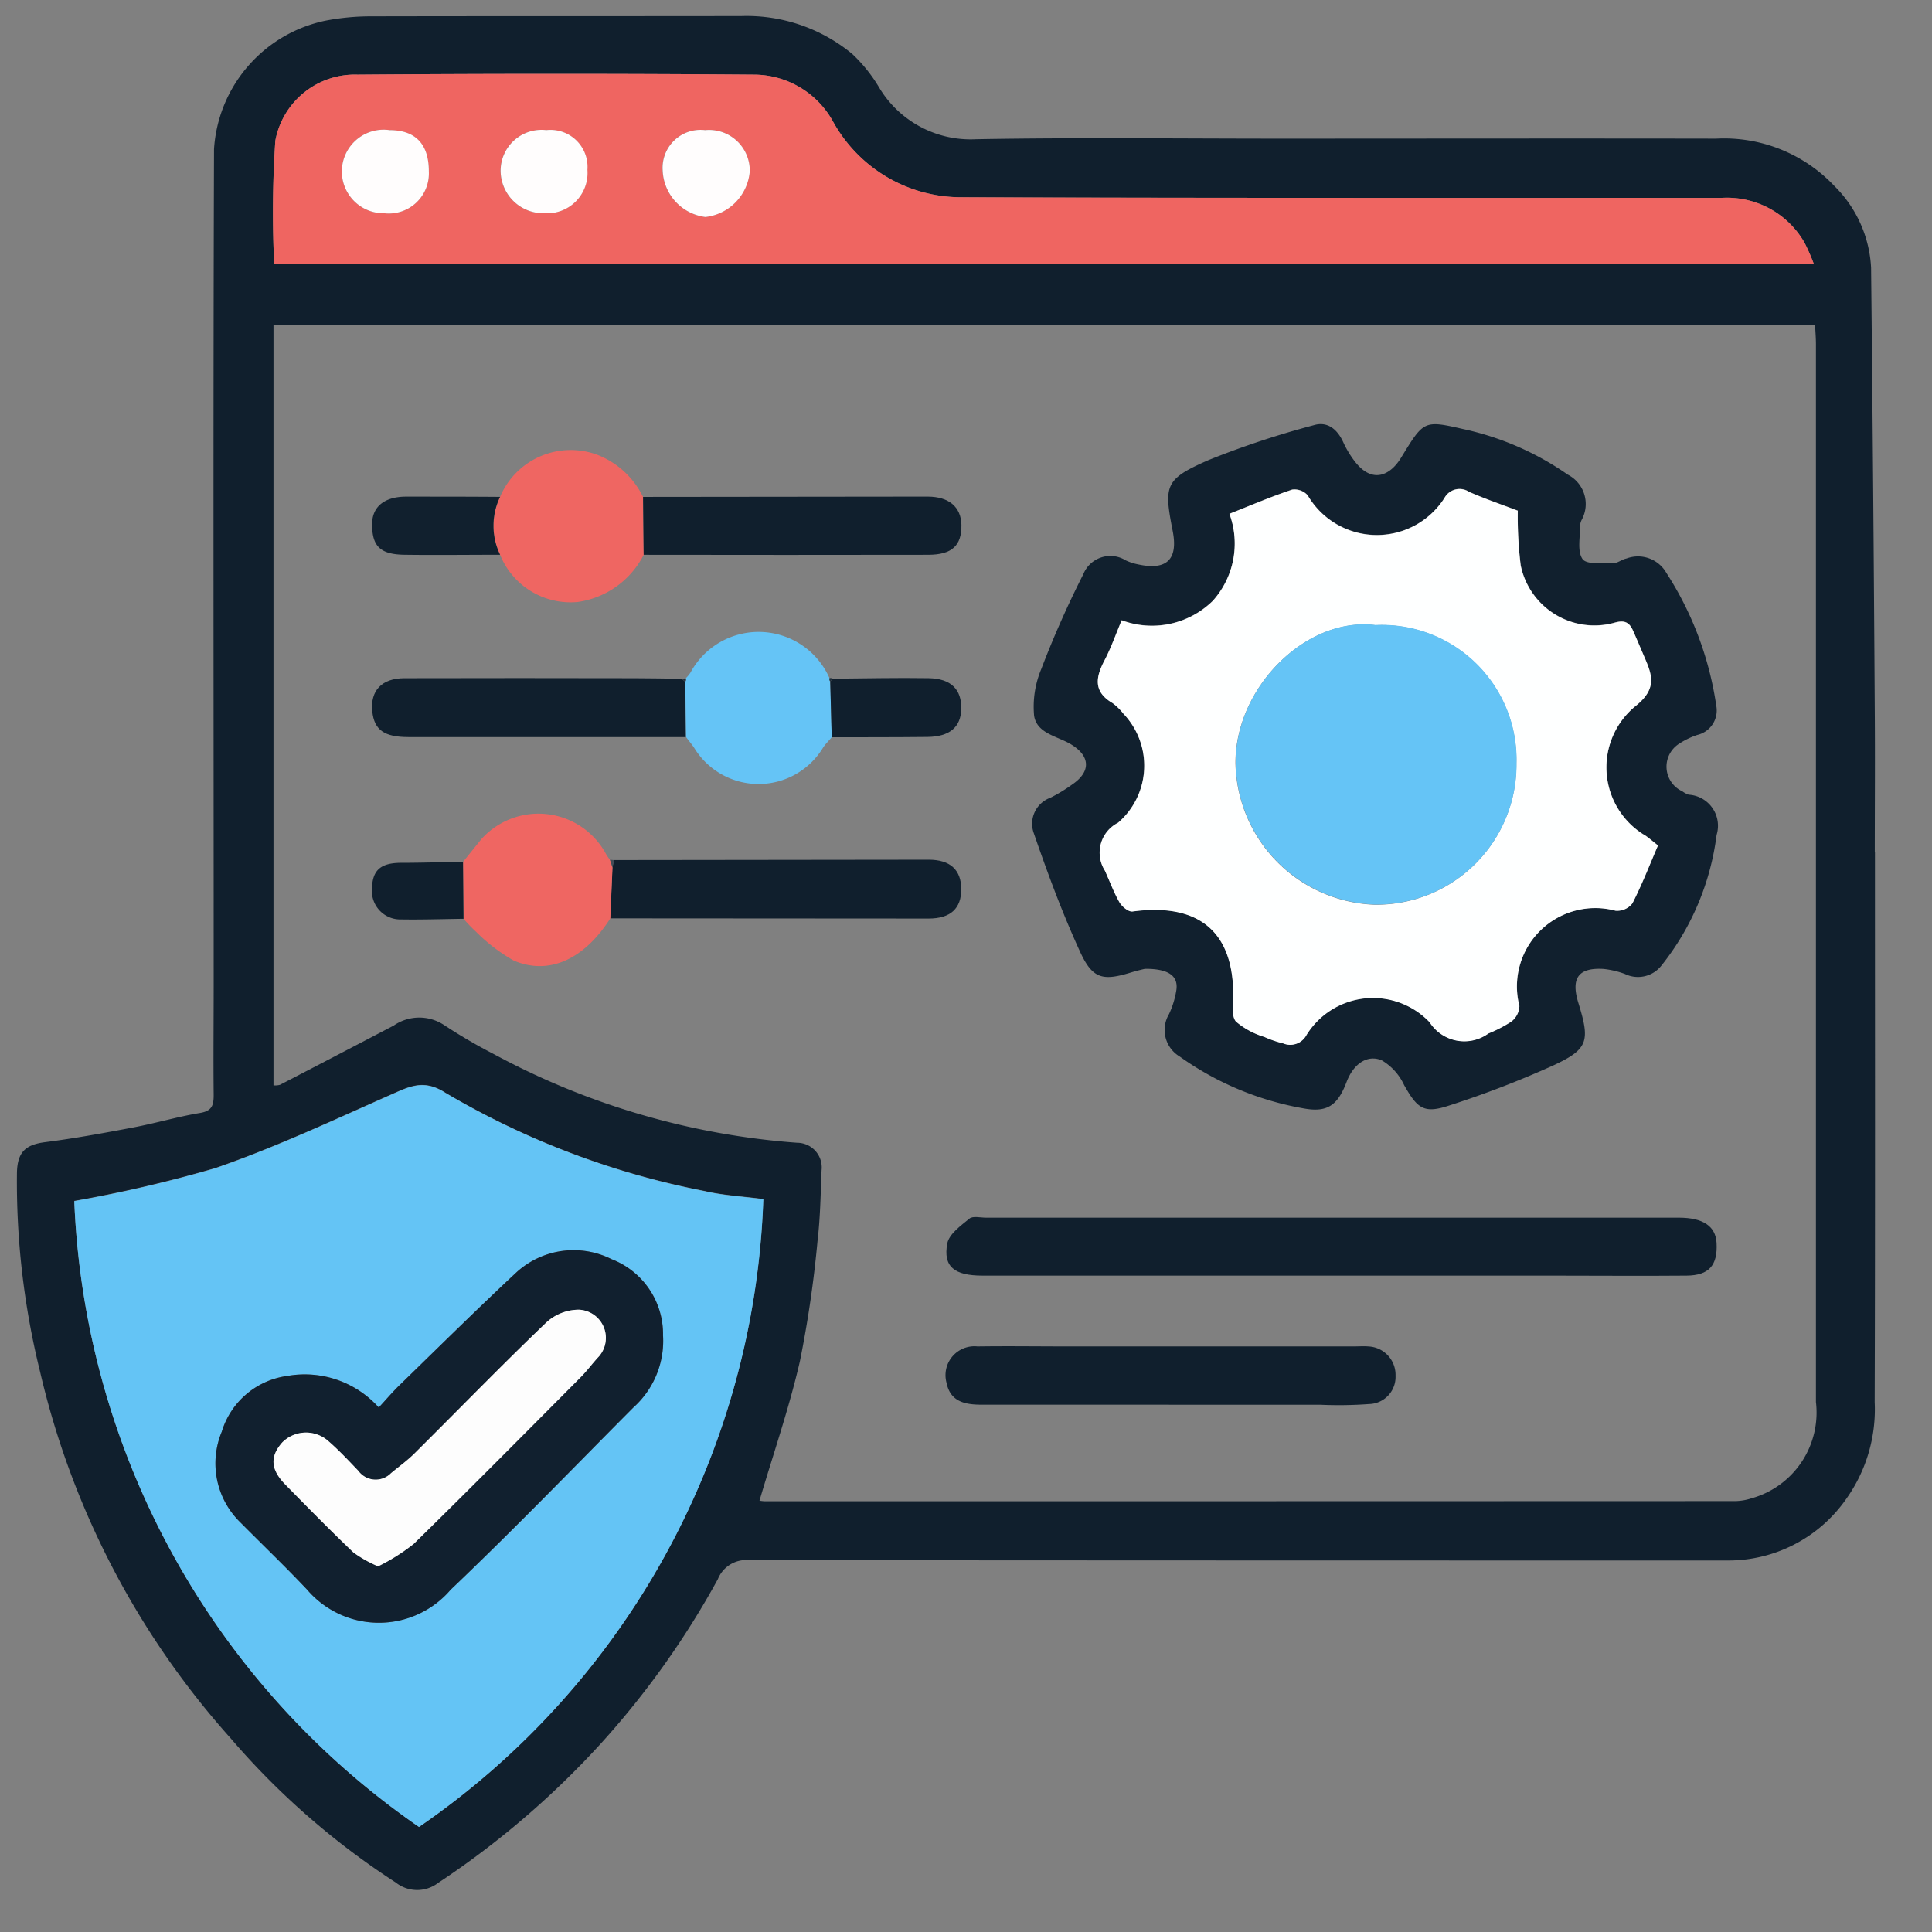 <svg xmlns="http://www.w3.org/2000/svg" xmlns:xlink="http://www.w3.org/1999/xlink" width="57" height="57" viewBox="0 0 57 57"><rect x="0" y="0" width="57" height="57" fill="#808080" stroke="none"/><defs><clipPath id="clip-path"><rect id="Rectangle_58022" data-name="Rectangle 58022" width="54.821" height="55.287" fill="none"></rect></clipPath></defs><g id="Group_144571" data-name="Group 144571" transform="translate(-475 -2277)"><rect id="Rectangle_57837" data-name="Rectangle 57837" width="57" height="57" transform="translate(475 2277)" fill="#fff" opacity="0"></rect><g id="Group_144659" data-name="Group 144659" transform="translate(475.5 2277.474)"><g id="Group_144658" data-name="Group 144658" clip-path="url(#clip-path)"><path id="Path_90160" data-name="Path 90160" d="M54.817,24.676c0,5.4.009,10.807-.008,16.211a4.556,4.556,0,0,1-.844,2.868,4.235,4.235,0,0,1-3.509,1.81q-1.81,0-3.62,0-12.615,0-25.23-.009a.9.9,0,0,0-.927.56,25.273,25.273,0,0,1-3.441,4.838,25.664,25.664,0,0,1-4.812,4.124,1.015,1.015,0,0,1-1.25-.012A22.57,22.57,0,0,1,6.3,50.805,24.544,24.544,0,0,1,.678,39.978,23.335,23.335,0,0,1,0,34.123c.014-.608.253-.826.833-.9.876-.112,1.748-.272,2.616-.437.655-.125,1.3-.316,1.955-.425.35-.058.4-.227.4-.526-.012-1.077,0-2.154,0-3.231,0-8.226-.017-16.452.01-24.678A4.141,4.141,0,0,1,9.091.138,7.112,7.112,0,0,1,10.458.008C14.1,0,17.735.006,21.374,0a4.891,4.891,0,0,1,3.268,1.116,4.5,4.5,0,0,1,.786.976A3.143,3.143,0,0,0,28.3,3.633c2.988-.053,5.978-.017,8.966-.017,4.289,0,8.577-.008,12.866,0a4.472,4.472,0,0,1,3.485,1.394,3.65,3.65,0,0,1,1.086,2.417q.069,6.561.109,13.122c.01,1.374,0,2.748,0,4.122M21.905,43.8a1.367,1.367,0,0,0,.162.018q14.314,0,28.627-.005a1.648,1.648,0,0,0,.475-.08,2.627,2.627,0,0,0,1.907-2.842q0-15.6,0-31.2c0-.2-.017-.39-.025-.575H7.569V31.548a.587.587,0,0,0,.19-.016q1.681-.871,3.359-1.75a1.325,1.325,0,0,1,1.481-.016,15.738,15.738,0,0,0,1.445.846,22.253,22.253,0,0,0,8.974,2.629.728.728,0,0,1,.721.812c-.028.7-.038,1.4-.12,2.091a33.394,33.394,0,0,1-.52,3.546c-.317,1.379-.783,2.724-1.193,4.113M1.692,34.963a23.6,23.6,0,0,0,10.17,18.464A23.453,23.453,0,0,0,22.019,34.9c-.63-.083-1.194-.11-1.735-.238a24.025,24.025,0,0,1-7.647-2.9c-.63-.407-1.049-.188-1.6.055-1.711.758-3.413,1.557-5.178,2.167a39.229,39.229,0,0,1-4.169.972M53.013,7.317a6.029,6.029,0,0,0-.275-.63A2.635,2.635,0,0,0,50.3,5.363c-7.5,0-15,.008-22.5-.018a4.317,4.317,0,0,1-3.735-2.252A2.67,2.67,0,0,0,21.74,1.728q-5.847-.046-11.694,0A2.386,2.386,0,0,0,7.623,3.678,31.752,31.752,0,0,0,7.59,7.317Z" transform="translate(0 0)" fill="#101f2d"></path><path id="Path_90161" data-name="Path 90161" d="M11.37,215.384a39.256,39.256,0,0,0,4.169-.972c1.765-.61,3.467-1.409,5.178-2.167.549-.243.968-.462,1.6-.055a24.028,24.028,0,0,0,7.647,2.9c.54.128,1.1.155,1.735.238A23.453,23.453,0,0,1,21.54,233.848a23.6,23.6,0,0,1-10.17-18.464m8.983,6.088a2.932,2.932,0,0,0-2.705-.929,2.345,2.345,0,0,0-1.926,1.643,2.428,2.428,0,0,0,.521,2.649c.666.672,1.35,1.327,2,2.015a2.785,2.785,0,0,0,4.23,0c1.841-1.753,3.608-3.582,5.4-5.385a2.636,2.636,0,0,0,.867-2.117,2.37,2.37,0,0,0-1.519-2.252,2.5,2.5,0,0,0-2.817.4c-1.164,1.087-2.3,2.208-3.438,3.319-.211.206-.4.431-.612.657" transform="translate(-9.678 -180.421)" fill="#64c4f5"></path><path id="Path_90162" data-name="Path 90162" d="M96.209,17.067H50.786a31.749,31.749,0,0,1,.033-3.639,2.386,2.386,0,0,1,2.423-1.951q5.847-.046,11.694,0a2.67,2.67,0,0,1,2.327,1.365A4.317,4.317,0,0,0,71,15.095c7.5.025,15,.016,22.5.018a2.635,2.635,0,0,1,2.438,1.325,6.03,6.03,0,0,1,.275.63M63.492,13.114a1.121,1.121,0,0,0-1.249,1.191,1.441,1.441,0,0,0,1.263,1.371,1.478,1.478,0,0,0,1.309-1.346,1.2,1.2,0,0,0-1.324-1.216m-9.3,0a1.233,1.233,0,1,0-.152,2.453,1.182,1.182,0,0,0,1.308-1.231c0-.8-.388-1.217-1.157-1.222m4.62,0a1.207,1.207,0,0,0-1.348,1.193,1.261,1.261,0,0,0,1.3,1.259,1.191,1.191,0,0,0,1.261-1.281,1.093,1.093,0,0,0-1.216-1.171" transform="translate(-43.196 -9.749)" fill="#ef6561"></path><path id="Path_90163" data-name="Path 90163" d="M204.594,96.948c-.032.008-.225.05-.413.108-.831.256-1.137.2-1.505-.6-.524-1.141-.963-2.325-1.372-3.513a.815.815,0,0,1,.492-1.04,4.613,4.613,0,0,0,.646-.393c.548-.372.537-.829-.027-1.176-.4-.248-1.019-.318-1.1-.853a2.882,2.882,0,0,1,.213-1.379,29.279,29.279,0,0,1,1.239-2.794.86.86,0,0,1,1.253-.408,1.553,1.553,0,0,0,.359.117c.848.187,1.19-.143,1.025-.985-.265-1.353-.232-1.528,1.064-2.094a26.528,26.528,0,0,1,3.1-1.027c.4-.12.691.117.867.5a2.893,2.893,0,0,0,.366.6c.516.64,1.031.363,1.334-.129.676-1.1.666-1.126,1.833-.858a8.537,8.537,0,0,1,3.092,1.346.974.974,0,0,1,.415,1.326.466.466,0,0,0-.05.157c.006.344-.094.764.069,1.005.116.171.589.119.9.128.132,0,.262-.116.4-.142a.963.963,0,0,1,1.172.42,9.809,9.809,0,0,1,1.475,3.922.741.741,0,0,1-.563.865,2.36,2.36,0,0,0-.538.262.8.8,0,0,0,.1,1.4.7.7,0,0,0,.187.1A.918.918,0,0,1,221.451,93a7.726,7.726,0,0,1-1.625,3.851.879.879,0,0,1-1.082.25,2.613,2.613,0,0,0-.625-.147c-.745-.046-.972.269-.747,1,.348,1.127.3,1.365-.745,1.849a29.088,29.088,0,0,1-3.057,1.177c-.75.251-.943.1-1.338-.6a1.656,1.656,0,0,0-.657-.729c-.441-.185-.842.117-1.039.633-.265.7-.575.915-1.28.782a8.942,8.942,0,0,1-3.645-1.528.913.913,0,0,1-.315-1.253,2.607,2.607,0,0,0,.21-.67c.083-.432-.188-.667-.91-.665m-.7-10.28c-.176.414-.312.806-.5,1.169-.263.5-.344.931.236,1.268a1.663,1.663,0,0,1,.317.311,2.221,2.221,0,0,1-.157,3.219.988.988,0,0,0-.388,1.413c.143.312.259.638.429.933.074.127.267.287.385.272,1.94-.26,2.968.579,2.973,2.446,0,.272-.063.626.078.8a2.31,2.31,0,0,0,.836.453,3.245,3.245,0,0,0,.559.192.541.541,0,0,0,.686-.244,2.307,2.307,0,0,1,3.635-.379,1.213,1.213,0,0,0,1.736.33,3.964,3.964,0,0,0,.673-.349.609.609,0,0,0,.24-.46,2.313,2.313,0,0,1,2.834-2.812.57.57,0,0,0,.5-.217c.286-.56.514-1.149.754-1.708-.161-.128-.256-.21-.358-.283a2.336,2.336,0,0,1-.283-3.847c.6-.486.479-.875.253-1.4-.115-.265-.227-.532-.344-.8-.108-.244-.239-.33-.547-.243a2.219,2.219,0,0,1-2.771-1.691,11.768,11.768,0,0,1-.086-1.613c-.442-.168-.949-.34-1.438-.556a.507.507,0,0,0-.725.181,2.364,2.364,0,0,1-4.035-.078.521.521,0,0,0-.46-.168c-.638.216-1.26.481-1.849.713a2.533,2.533,0,0,1-.491,2.568,2.558,2.558,0,0,1-2.688.573" transform="translate(-171.306 -68.841)" fill="#11202e"></path><path id="Path_90164" data-name="Path 90164" d="M195.584,239.814q-5.123,0-10.247,0c-.834,0-1.167-.265-1.041-.946.052-.28.4-.528.653-.736.1-.084.323-.028.49-.028h20.438c.718,0,1.089.251,1.116.745.036.66-.221.959-.885.965-1.336.012-2.673,0-4.009,0h-6.516" transform="translate(-156.849 -202.653)" fill="#101f2d"></path><path id="Path_90165" data-name="Path 90165" d="M190.711,265.432H185.2c-.484,0-.938-.072-1.052-.652a.853.853,0,0,1,.915-1.067c.891-.013,1.782,0,2.673,0h8.41c.149,0,.3-.011.445,0a.839.839,0,0,1,.806.865.8.8,0,0,1-.783.835,12.109,12.109,0,0,1-1.446.02h-4.456" transform="translate(-156.724 -224.463)" fill="#101f2d"></path><path id="Path_90166" data-name="Path 90166" d="M117.746,167.273q4.642-.007,9.285-.011c.639,0,.958.306.959.87s-.31.865-.958.866q-4.7,0-9.4-.006l.065-1.5.046-.219" transform="translate(-100.13 -142.372)" fill="#101f2d"></path><path id="Path_90167" data-name="Path 90167" d="M79.661,132.969q-4.093,0-8.186,0c-.725,0-1.014-.216-1.07-.757-.064-.612.279-.979.947-.98q3.4-.008,6.794,0c.464,0,.927.011,1.391.016l.1.09q.011.818.021,1.636" transform="translate(-59.921 -111.697)" fill="#101f2d"></path><path id="Path_90168" data-name="Path 90168" d="M92.865,159.706l-.065,1.5c-.762,1.2-1.8,1.691-2.849,1.245a5.158,5.158,0,0,1-1.114-.852,4.205,4.205,0,0,1-.365-.381q-.008-.84-.015-1.681.268-.333.536-.666a2.264,2.264,0,0,1,3.676.428,1.362,1.362,0,0,0,.119.176l.076.23" transform="translate(-75.294 -134.585)" fill="#ef6662"></path><path id="Path_90169" data-name="Path 90169" d="M132.529,125.215q-.011-.818-.021-1.636a.124.124,0,0,0,.014-.1.972.972,0,0,0,.139-.168,2.284,2.284,0,0,1,4.1.165.139.139,0,0,0,.023.1l.044,1.644c-.083.1-.175.189-.248.293a2.224,2.224,0,0,1-3.819.006c-.073-.105-.154-.2-.232-.306" transform="translate(-112.789 -103.943)" fill="#65c4f6"></path><path id="Path_90170" data-name="Path 90170" d="M94.672,87.537A2.263,2.263,0,0,1,97.549,86.3a2.518,2.518,0,0,1,1.341,1.24q.009.854.018,1.709a2.592,2.592,0,0,1-1.943,1.39,2.241,2.241,0,0,1-2.292-1.391,1.97,1.97,0,0,1,0-1.71" transform="translate(-80.418 -73.353)" fill="#ef6662"></path><path id="Path_90171" data-name="Path 90171" d="M124.149,96.986q-.009-.854-.018-1.709,4.2-.005,8.393-.009c.632,0,.987.306,1,.832.01.612-.276.883-.977.885q-4.2.007-8.393,0" transform="translate(-105.659 -81.091)" fill="#101f2d"></path><path id="Path_90172" data-name="Path 90172" d="M161.283,132.984l-.044-1.644.077-.086c.942-.007,1.884-.03,2.825-.015.664.011.978.334.964.911-.013.534-.343.816-1,.823-.942.01-1.884.008-2.827.01" transform="translate(-137.245 -111.705)" fill="#101f2d"></path><path id="Path_90173" data-name="Path 90173" d="M74.2,95.269a1.97,1.97,0,0,0,0,1.71c-.942,0-1.884.013-2.825,0-.714-.011-.954-.255-.95-.906,0-.511.364-.808,1-.809.923,0,1.846,0,2.77.007" transform="translate(-59.946 -81.086)" fill="#11202e"></path><path id="Path_90174" data-name="Path 90174" d="M73.1,167.678q.007.841.015,1.681c-.612.008-1.224.029-1.836.019a.839.839,0,0,1-.863-.922c.013-.533.259-.744.85-.748.611,0,1.223-.02,1.834-.031" transform="translate(-59.94 -142.726)" fill="#101f2d"></path><path id="Path_90175" data-name="Path 90175" d="M117.641,167.493l-.076-.23.121.011-.046.219" transform="translate(-100.07 -142.372)" fill="#424c57"></path><path id="Path_90176" data-name="Path 90176" d="M131.935,131.294a.125.125,0,0,1-.014.1l-.1-.09.117-.008" transform="translate(-112.202 -111.756)" fill="#202e3b"></path><path id="Path_90177" data-name="Path 90177" d="M161.175,131.265l-.077.086a.139.139,0,0,1-.023-.1.131.131,0,0,1,.1.014" transform="translate(-137.104 -111.716)" fill="#202e3b"></path><path id="Path_90178" data-name="Path 90178" d="M44.237,249.37c.21-.226.4-.452.612-.657,1.142-1.111,2.274-2.232,3.438-3.319a2.5,2.5,0,0,1,2.817-.4,2.37,2.37,0,0,1,1.519,2.252,2.635,2.635,0,0,1-.867,2.117c-1.793,1.8-3.56,3.632-5.4,5.385a2.785,2.785,0,0,1-4.23,0c-.649-.688-1.333-1.343-2-2.015a2.427,2.427,0,0,1-.521-2.649,2.346,2.346,0,0,1,1.926-1.643,2.932,2.932,0,0,1,2.705.929m-.018,4.687a5.8,5.8,0,0,0,1.044-.657c1.658-1.624,3.291-3.274,4.928-4.919.193-.194.356-.419.544-.619a.833.833,0,0,0-.59-1.376,1.426,1.426,0,0,0-1.006.417c-1.3,1.246-2.554,2.539-3.831,3.808-.219.217-.472.4-.711.6a.634.634,0,0,1-.965-.074c-.3-.307-.589-.621-.912-.9a.99.99,0,0,0-1.33.065c-.368.415-.348.8.092,1.244.662.676,1.327,1.352,2.011,2.005a3.7,3.7,0,0,0,.726.407" transform="translate(-33.562 -208.319)" fill="#11202f"></path><path id="Path_90179" data-name="Path 90179" d="M129.245,22.524a1.2,1.2,0,0,1,1.324,1.216,1.478,1.478,0,0,1-1.309,1.346A1.441,1.441,0,0,1,128,23.714a1.12,1.12,0,0,1,1.249-1.191" transform="translate(-108.949 -19.158)" fill="#fffdfd"></path><path id="Path_90180" data-name="Path 90180" d="M65.834,22.614c.768,0,1.159.417,1.157,1.222a1.182,1.182,0,0,1-1.308,1.231,1.233,1.233,0,1,1,.152-2.453" transform="translate(-54.839 -19.249)" fill="#fffdfd"></path><path id="Path_90181" data-name="Path 90181" d="M97.219,22.614a1.093,1.093,0,0,1,1.216,1.171,1.191,1.191,0,0,1-1.261,1.281,1.261,1.261,0,0,1-1.3-1.259,1.207,1.207,0,0,1,1.348-1.193" transform="translate(-81.604 -19.249)" fill="#fffdfd"></path><path id="Path_90182" data-name="Path 90182" d="M214.992,97.653a2.559,2.559,0,0,0,2.688-.573,2.533,2.533,0,0,0,.491-2.568c.59-.233,1.211-.5,1.849-.713a.521.521,0,0,1,.46.168,2.364,2.364,0,0,0,4.035.078.507.507,0,0,1,.725-.181c.488.215,1,.387,1.438.556a11.772,11.772,0,0,0,.086,1.612,2.219,2.219,0,0,0,2.771,1.692c.308-.087.439,0,.547.243.117.264.229.531.344.8.226.52.348.91-.253,1.4a2.336,2.336,0,0,0,.283,3.847c.1.072.2.155.358.283-.24.559-.468,1.148-.754,1.708a.57.57,0,0,1-.5.217,2.312,2.312,0,0,0-2.834,2.812.609.609,0,0,1-.24.46,3.964,3.964,0,0,1-.673.349,1.212,1.212,0,0,1-1.735-.33,2.307,2.307,0,0,0-3.635.379.541.541,0,0,1-.686.244,3.242,3.242,0,0,1-.559-.192,2.311,2.311,0,0,1-.836-.453c-.142-.171-.078-.525-.078-.8-.006-1.867-1.033-2.706-2.973-2.446-.118.016-.312-.144-.385-.272-.171-.3-.287-.621-.429-.933a.988.988,0,0,1,.388-1.413,2.221,2.221,0,0,0,.157-3.219,1.668,1.668,0,0,0-.317-.311c-.58-.337-.5-.768-.236-1.268.191-.363.327-.755.5-1.169m7.488.138c-2.04-.256-4.136,1.83-4.129,4.071a4.264,4.264,0,0,0,4.088,4.175,4.128,4.128,0,0,0,4.2-4.168,3.974,3.974,0,0,0-4.163-4.078" transform="translate(-182.399 -79.826)" fill="#feffff"></path><path id="Path_90183" data-name="Path 90183" d="M53.951,264.02a3.693,3.693,0,0,1-.726-.407c-.684-.654-1.349-1.329-2.011-2.005-.44-.449-.46-.829-.092-1.244a.99.99,0,0,1,1.33-.065c.324.276.616.59.912.9a.634.634,0,0,0,.965.074c.24-.2.493-.379.711-.6,1.277-1.269,2.532-2.562,3.831-3.808a1.425,1.425,0,0,1,1.006-.417.833.833,0,0,1,.59,1.376c-.189.2-.351.425-.544.619-1.637,1.645-3.27,3.295-4.928,4.918a5.8,5.8,0,0,1-1.044.657" transform="translate(-43.294 -218.282)" fill="#fdfdfd"></path><path id="Path_90184" data-name="Path 90184" d="M245.716,120.6a3.974,3.974,0,0,1,4.163,4.078,4.128,4.128,0,0,1-4.2,4.168,4.264,4.264,0,0,1-4.088-4.175c-.007-2.241,2.09-4.327,4.129-4.071" transform="translate(-205.636 -102.634)" fill="#65c4f6"></path></g></g></g></svg>